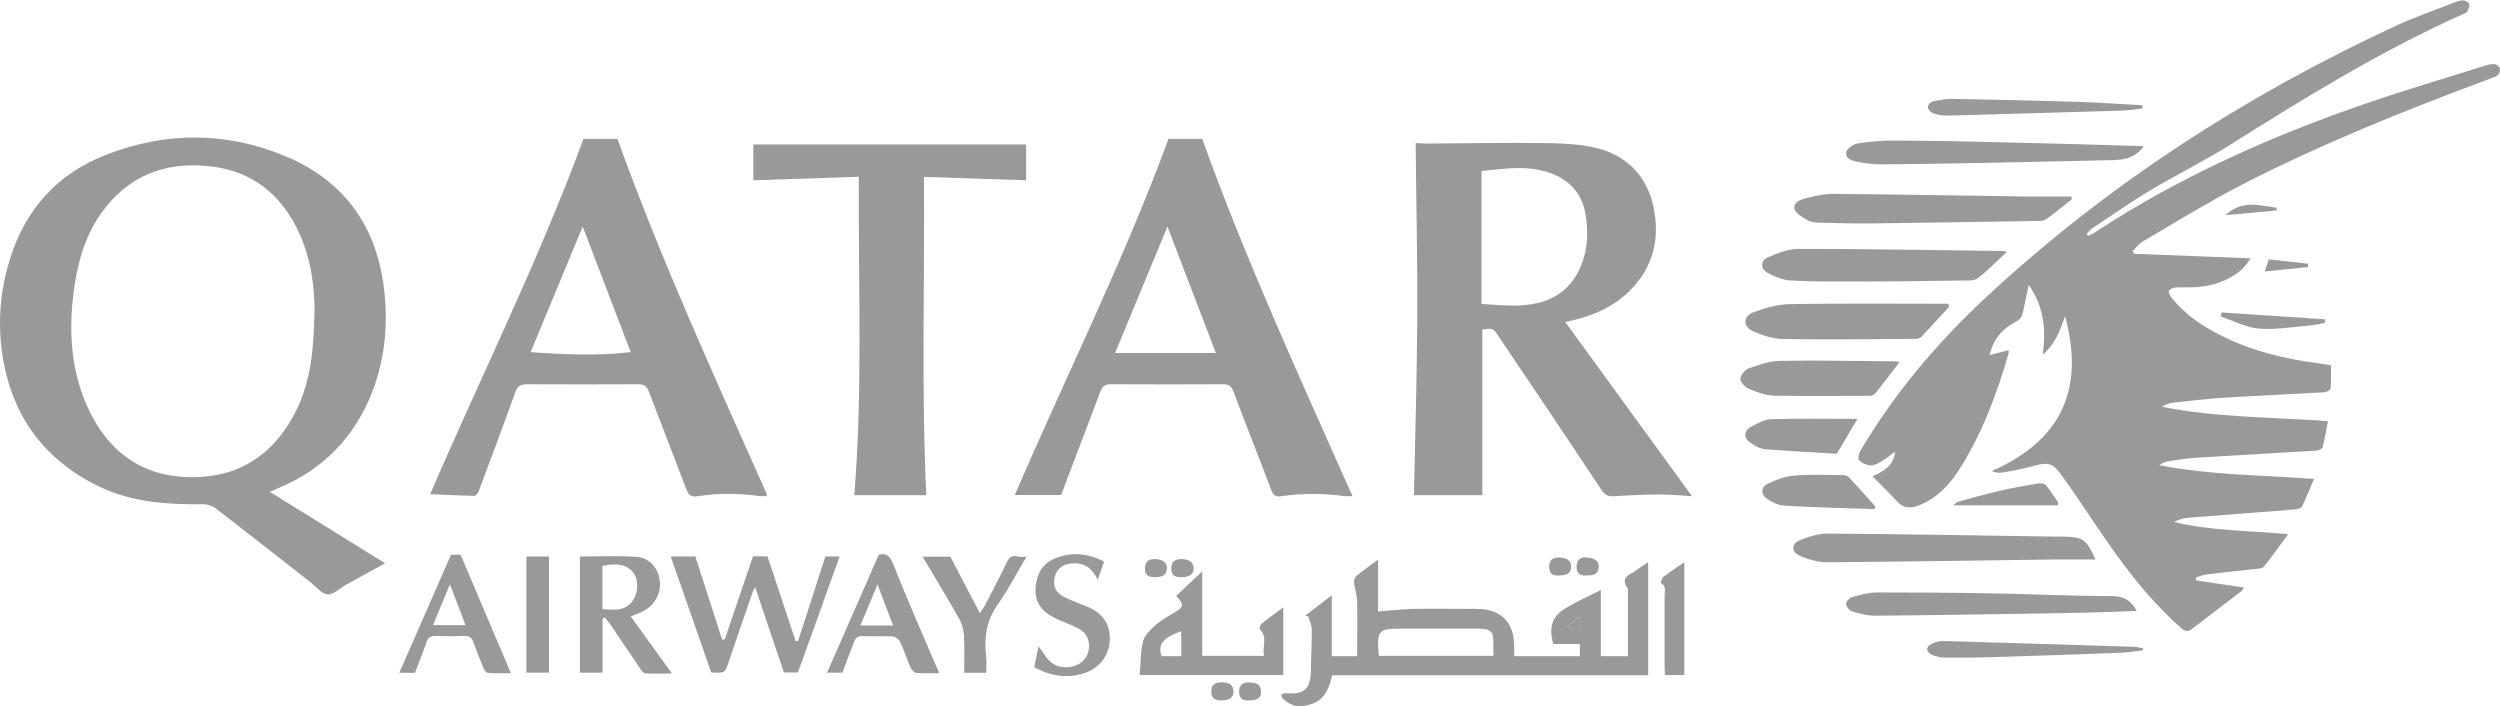<?xml version="1.0" encoding="UTF-8"?>
<svg id="Layer_2" data-name="Layer 2" xmlns="http://www.w3.org/2000/svg" viewBox="0 0 143.13 40.43">
  <defs>
    <style>
      .cls-1 {
        fill: #999;
        stroke-width: 0px;
      }
    </style>
  </defs>
  <g id="Layer_1-2" data-name="Layer 1">
    <g>
      <path class="cls-1" d="M119.54,13.5c.09-.04.2-.07.28-.12,4.87-3.22,10.16-5.57,15.65-7.46,2.23-.77,4.49-1.43,6.74-2.14.19-.06.39-.12.59-.11.12,0,.29.13.32.24.03.11-.03.31-.12.39-.12.11-.3.15-.46.21-4.87,1.82-9.69,3.74-14.31,6.13-1.89.98-3.7,2.1-5.53,3.17-.23.13-.4.37-.6.56.03.05.05.11.08.16,2.18.09,4.36.17,6.69.26-.23.29-.37.52-.57.68-.8.67-1.75.94-2.78.98-.32.01-.65-.01-.97.01-.14.01-.31.08-.38.18-.04.06.05.26.12.36.74.94,1.69,1.61,2.75,2.15,1.81.93,3.75,1.4,5.75,1.66.2.03.4.06.66.1,0,.44.02.89-.02,1.33,0,.09-.24.21-.37.22-1.91.11-3.82.19-5.73.31-.97.06-1.93.18-2.9.28-.22.02-.44.11-.65.24,3.12.62,6.29.59,9.5.82-.1.52-.18,1-.3,1.48-.03.1-.24.21-.37.21-2.26.14-4.53.26-6.79.4-.55.03-1.1.12-1.65.2-.19.03-.37.1-.55.23,2.9.58,5.85.56,8.86.79-.24.57-.45,1.09-.7,1.6-.05.1-.28.13-.44.15-2.01.16-4.03.31-6.04.47-.29.02-.56.11-.85.24,2.12.52,4.29.49,6.55.7-.49.67-.92,1.28-1.39,1.86-.1.12-.36.12-.56.14-.89.1-1.78.19-2.67.3-.22.03-.43.11-.65.17,0,.06,0,.12,0,.18.9.13,1.81.27,2.75.41-.07.09-.12.19-.2.24-.93.71-1.87,1.42-2.79,2.13-.24.19-.41.13-.63-.07-2.03-1.78-3.58-3.95-5.07-6.17-.57-.85-1.13-1.69-1.73-2.52-.54-.76-.8-.81-1.69-.56-.58.16-1.17.27-1.76.37-.17.03-.35-.01-.58-.09,3.93-1.73,5.35-4.62,4.2-8.87-.3.86-.58,1.61-1.28,2.21.19-1.44.08-2.74-.8-3.99-.13.58-.23,1.06-.33,1.55-.05.25-.15.42-.41.55-.74.38-1.28.95-1.5,1.91.41-.11.73-.19,1.08-.28,0,.04.02.13,0,.2-.65,2.26-1.47,4.45-2.71,6.46-.59.96-1.32,1.78-2.41,2.22-.48.19-.88.19-1.26-.22-.44-.49-.92-.94-1.41-1.44.68-.29,1.21-.64,1.3-1.41-.26.18-.5.39-.78.55-.19.12-.43.25-.63.24-.23-.02-.51-.14-.66-.31-.08-.09,0-.41.1-.57,1.94-3.26,4.37-6.14,7.13-8.71,6.97-6.49,14.88-11.58,23.5-15.58,1.07-.5,2.2-.88,3.31-1.32.17-.07.36-.14.53-.14.13,0,.32.1.36.2.04.13-.03.31-.1.44-.06.09-.2.13-.32.18-4.64,2.08-8.96,4.74-13.26,7.45-1.49.93-3.07,1.71-4.58,2.61-1.14.68-2.22,1.45-3.33,2.18-.12.08-.21.21-.31.32.04.04.07.08.11.12Z"/>
      <path class="cls-1" d="M15.45,28.16c2.23,1.38,4.4,2.73,6.6,4.09-.76.41-1.49.81-2.21,1.21-.36.2-.73.59-1.07.57-.35-.02-.67-.44-1-.7-1.81-1.41-3.62-2.84-5.44-4.24-.19-.14-.47-.23-.71-.22-2.05.02-4.08-.11-5.96-1.02C2.34,26.23.51,23.54.08,19.89c-.2-1.74-.02-3.46.51-5.12.89-2.82,2.72-4.83,5.46-5.9,3.42-1.34,6.89-1.34,10.28.07,3.49,1.45,5.33,4.17,5.69,7.9.19,1.94-.02,3.86-.74,5.68-1.02,2.55-2.8,4.36-5.33,5.42-.14.06-.28.12-.5.22ZM18.01,17.95c.01-1.49-.19-3.07-.86-4.56-1-2.22-2.67-3.6-5.13-3.87-2.6-.29-4.74.56-6.26,2.74-.96,1.37-1.36,2.95-1.56,4.59-.27,2.21-.12,4.38.8,6.43,1.17,2.59,3.15,4.05,6.03,4.04,2.76,0,4.73-1.39,5.94-3.84.84-1.7.99-3.54,1.03-5.54Z"/>
      <path class="cls-1" d="M89.61,18.43c2.45,3.37,4.85,6.67,7.26,9.98-.6-.04-1.22-.1-1.84-.1-.86,0-1.72.04-2.58.1-.34.02-.54-.03-.75-.34-1.96-2.96-3.94-5.9-5.92-8.84-.31-.46-.32-.45-.91-.36,0,3.17,0,6.34,0,9.48h-3.92c.07-3.31.17-6.66.19-10.02.02-3.36-.06-6.72-.09-10.14.18,0,.42.03.66.03,2.17-.01,4.35-.06,6.52-.03,1.06.01,2.14.04,3.16.28,1.72.42,2.87,1.57,3.26,3.31.42,1.88,0,3.59-1.44,4.96-.86.82-1.91,1.28-3.05,1.57-.13.03-.27.07-.54.13ZM84.82,17.4c1.1.07,2.16.2,3.21-.05,1.19-.28,2.02-1,2.49-2.14.38-.93.42-1.88.27-2.86-.18-1.17-.82-1.97-1.92-2.4-1.33-.52-2.68-.3-4.05-.16v7.61Z"/>
      <path class="cls-1" d="M33.41,7.95h1.94c2.48,6.9,5.55,13.6,8.55,20.34.01.02,0,.06-.01.11-.13,0-.27.02-.4,0-1.18-.16-2.37-.18-3.55.01-.4.07-.53-.1-.66-.44-.7-1.84-1.42-3.68-2.12-5.52-.12-.32-.27-.46-.63-.45-2.13.01-4.25.01-6.38,0-.34,0-.52.1-.64.43-.68,1.9-1.39,3.79-2.1,5.68-.04.12-.18.29-.27.28-.84-.02-1.67-.06-2.51-.1,2.9-6.74,6.22-13.39,8.78-20.35ZM33.36,12.97c-1.01,2.44-1.99,4.8-2.98,7.19,1.93.14,3.81.22,5.73,0-.92-2.4-1.81-4.74-2.75-7.19Z"/>
      <path class="cls-1" d="M66.89,7.95h1.94c2.48,6.92,5.58,13.65,8.6,20.45-.18,0-.33.02-.48,0-1.2-.16-2.4-.17-3.6.01-.32.05-.45-.05-.57-.36-.71-1.89-1.46-3.76-2.17-5.65-.11-.29-.25-.4-.56-.4-2.16.01-4.32.01-6.47,0-.34,0-.48.15-.59.44-.74,1.97-1.5,3.94-2.24,5.9h-2.65c2.92-6.79,6.24-13.43,8.8-20.39ZM69.61,20.21c-.94-2.45-1.84-4.81-2.77-7.24-1.01,2.44-1.98,4.79-3,7.24h5.77Z"/>
      <path class="cls-1" d="M53.03,28.35h-4.12c.49-6.01.22-12.07.26-18.23-2.08.07-4.07.13-6.04.2v-2.05h15.62v2.05c-1.88-.06-3.8-.12-5.85-.19.04,6.13-.15,12.2.13,18.23Z"/>
      <path class="cls-1" d="M76.27,38.66c-.28,1.19-.69,1.6-1.64,1.76-.47.08-.84-.12-1.18-.41-.06-.05-.07-.16-.11-.24.09-.03.19-.09.28-.08,1.06.08,1.41-.24,1.43-1.29.01-.79.06-1.57.05-2.36,0-.25-.12-.49-.19-.74-.06-.02-.12-.03-.19-.05.47-.36.95-.73,1.53-1.17v3.49h1.45c0-1.05.02-2.08,0-3.11,0-.37-.14-.73-.18-1.1-.01-.13.05-.31.14-.39.38-.31.78-.59,1.24-.93v2.97c.69-.05,1.33-.13,1.98-.15,1.22-.02,2.44,0,3.66,0,1.39,0,2.15.76,2.15,2.14,0,.18,0,.36,0,.57h3.76v-.7h-1.52c-.27-.93-.09-1.56.67-2.03.62-.38,1.3-.68,2.05-1.06v3.79h1.55v-3.86c-.51-.71.2-.82.55-1.11.17-.14.38-.25.61-.41v6.47h-18.1ZM78.96,37.55h6.54c0-.24,0-.46,0-.67,0-.75-.12-.88-.88-.89-1.43,0-2.86,0-4.3,0-1.42,0-1.49.07-1.39,1.49,0,.01.01.03.03.07ZM90.45,35.96v-.65c-.29.23-.5.39-.71.55.02.03.04.07.06.1h.65Z"/>
      <path class="cls-1" d="M119.97,32.03c-.78,0-1.52,0-2.26,0-4.38.06-8.76.13-13.14.16-.5,0-1.04-.16-1.51-.36-.51-.22-.52-.71,0-.91.5-.2,1.06-.38,1.6-.37,4.27.03,8.55.1,12.82.17.25,0,.49,0,.74,0,1.05.04,1.25.17,1.75,1.32Z"/>
      <path class="cls-1" d="M40.72,38.5c-.77-2.2-1.54-4.41-2.32-6.64h1.41c.51,1.57,1.02,3.16,1.53,4.75.05,0,.1,0,.15.01.54-1.59,1.08-3.18,1.62-4.77h.83c.53,1.61,1.07,3.23,1.61,4.85h.14c.52-1.6,1.04-3.2,1.56-4.84h.82c-.79,2.21-1.58,4.41-2.39,6.64h-.8c-.54-1.6-1.08-3.21-1.65-4.89-.08.18-.14.27-.17.38-.44,1.28-.89,2.56-1.32,3.85-.23.69-.22.7-1.01.66Z"/>
      <path class="cls-1" d="M114.89,14.42c-.58.54-1.08,1.07-1.66,1.51-.22.17-.62.12-.94.13-2.04.03-4.07.06-6.11.06-1.22,0-2.44.01-3.65-.06-.44-.02-.9-.21-1.3-.42-.46-.24-.46-.72.01-.92.55-.24,1.17-.47,1.76-.47,3.89,0,7.77.07,11.66.12.06,0,.11.02.23.05Z"/>
      <path class="cls-1" d="M118.6,11.42c-.48.38-.96.77-1.45,1.13-.11.08-.29.1-.43.1-3.14.05-6.29.1-9.43.14-1.05.01-2.09-.01-3.14-.04-.24,0-.51-.05-.71-.17-.27-.16-.65-.37-.7-.62-.08-.38.35-.54.68-.62.49-.12,1-.24,1.5-.24,3.71.03,7.43.1,11.14.15.84.01,1.69,0,2.53,0,0,.05.01.11.02.16Z"/>
      <path class="cls-1" d="M111.58,17.57c-.53.58-1.05,1.16-1.58,1.72-.07.07-.22.11-.33.11-2.51.02-5.03.05-7.54.01-.58,0-1.19-.19-1.73-.43-.63-.27-.63-.87.01-1.11.66-.25,1.39-.45,2.1-.46,3.01-.05,6.02-.02,9.03-.02.02.06.03.12.05.17Z"/>
      <path class="cls-1" d="M73.47,34.75v3.89h-8.22c.06-.66.04-1.33.2-1.95.09-.35.44-.66.73-.92.31-.27.68-.48,1.04-.69.57-.34.59-.45.12-.96.47-.44.94-.89,1.49-1.41v4.84h3.54c-.12-.51.23-1.06-.24-1.52-.04-.04.01-.25.09-.31.39-.32.79-.61,1.28-.97ZM67.63,37.57v-1.43c-.9.31-1.41.69-1.12,1.43h1.12Z"/>
      <path class="cls-1" d="M34.5,35.41v3.1h-1.3v-6.65c1.07,0,2.15-.05,3.22.02.73.04,1.22.59,1.34,1.27.13.71-.21,1.43-.86,1.8-.23.13-.48.21-.79.34.78,1.07,1.54,2.14,2.36,3.27-.55,0-1.04.02-1.52-.01-.11,0-.24-.17-.31-.29-.57-.84-1.14-1.69-1.71-2.53-.09-.13-.2-.24-.31-.37-.04.02-.08.04-.12.06ZM34.49,34.87c.72.07,1.39.12,1.8-.58.28-.49.25-1.22-.08-1.57-.49-.51-1.1-.44-1.72-.32v2.47Z"/>
      <path class="cls-1" d="M122.73,8.38c-.62.86-1.51.78-2.36.8-2.51.06-5.02.11-7.53.16-1.71.03-3.42.06-5.13.07-.44,0-.89-.05-1.33-.14-.31-.06-.74-.16-.68-.55.03-.2.41-.47.66-.51.69-.11,1.41-.17,2.11-.16,1.97,0,3.95.04,5.92.09,2.71.06,5.42.14,8.13.22.06,0,.12.02.21.03Z"/>
      <path class="cls-1" d="M122.33,34.98c-1.22.04-2.4.09-3.58.11-3.81.06-7.61.13-11.42.16-.43,0-.88-.12-1.3-.25-.15-.05-.32-.27-.34-.43-.01-.12.19-.34.33-.38.45-.13.93-.26,1.39-.27,2.19,0,4.38.01,6.57.05,2.31.04,4.62.15,6.93.16.66,0,1.08.22,1.42.84Z"/>
      <path class="cls-1" d="M108.76,20.72c-.48.63-.93,1.22-1.39,1.8-.06.08-.21.14-.31.14-1.84,0-3.67.03-5.51-.01-.49-.01-.99-.21-1.45-.4-.21-.09-.47-.38-.46-.56.01-.22.26-.52.47-.6.57-.2,1.18-.42,1.78-.43,2.22-.04,4.44.01,6.67.03.04,0,.09.02.2.05Z"/>
      <path class="cls-1" d="M23.75,38.52h-.89c.99-2.27,1.97-4.5,2.96-6.76h.55c.96,2.26,1.91,4.5,2.88,6.78-.45,0-.88.02-1.3-.01-.09,0-.22-.15-.26-.26-.21-.5-.41-1-.59-1.51-.09-.26-.24-.36-.51-.35-.55.02-1.11.02-1.66,0-.28,0-.42.09-.51.35-.2.58-.43,1.15-.66,1.75ZM25.76,33.45c-.35.84-.65,1.58-.97,2.34h1.86c-.3-.78-.57-1.5-.89-2.34Z"/>
      <path class="cls-1" d="M53.76,38.54c-.49,0-.9.02-1.29-.01-.12-.01-.27-.17-.33-.29-.22-.49-.38-1.01-.61-1.5-.07-.14-.27-.29-.42-.3-.58-.03-1.17,0-1.76-.02-.26,0-.38.11-.46.34-.21.58-.44,1.15-.66,1.75h-.88c.99-2.26,1.96-4.48,2.96-6.75.42-.12.64.06.83.54.73,1.85,1.53,3.67,2.31,5.5.09.22.2.44.33.74ZM51.13,35.81c-.3-.78-.58-1.52-.89-2.35-.34.82-.65,1.56-.98,2.35h1.87Z"/>
      <path class="cls-1" d="M63.21,32.15c-.11.32-.22.62-.36,1.04-.32-.66-.76-.96-1.39-.94-.57.02-.96.29-1.07.77-.13.55.05.93.61,1.2.4.19.83.34,1.24.51.87.36,1.3.97,1.3,1.83,0,.88-.53,1.65-1.38,1.95-1.02.36-2,.21-2.95-.31.08-.37.15-.72.25-1.2.15.22.25.35.34.49.4.61.95.83,1.63.66.51-.13.84-.49.91-.99.07-.5-.15-.96-.62-1.19-.44-.22-.91-.38-1.35-.6-.93-.45-1.25-1.17-1.01-2.17.13-.55.44-.96.95-1.19.98-.44,1.94-.34,2.91.14Z"/>
      <path class="cls-1" d="M58.77,31.87c-.55.93-1.04,1.88-1.65,2.74-.65.92-.79,1.9-.66,2.98.04.3,0,.61,0,.93h-1.26c0-.7.03-1.39-.01-2.08-.02-.34-.1-.7-.26-.99-.67-1.19-1.39-2.36-2.11-3.58h1.59c.54,1.04,1.09,2.1,1.69,3.24.13-.2.23-.33.3-.47.4-.78.82-1.55,1.19-2.35.16-.34.3-.54.71-.42.14.04.3,0,.48,0Z"/>
      <path class="cls-1" d="M106.35,23.97c-.37.63-.74,1.25-1.19,2.01-1.28-.08-2.69-.15-4.09-.26-.29-.02-.59-.19-.84-.36-.41-.27-.41-.68.01-.92.37-.21.79-.43,1.19-.44,1.62-.05,3.25-.02,4.91-.02Z"/>
      <path class="cls-1" d="M107.34,29.15c-1.74-.06-3.47-.1-5.21-.2-.32-.02-.65-.19-.93-.37-.4-.26-.41-.67,0-.88.47-.23,1-.43,1.52-.47.93-.08,1.88-.04,2.82-.03.11,0,.25.05.32.13.51.55,1.01,1.11,1.51,1.67l-.05.16Z"/>
      <path class="cls-1" d="M122.66,6.21c-.38.04-.75.11-1.13.12-3.36.1-6.71.2-10.07.29-.27,0-.55-.05-.81-.14-.13-.05-.27-.23-.28-.36-.01-.1.16-.28.28-.31.37-.08.76-.15,1.13-.15,2.48.05,4.96.1,7.44.18,1.15.04,2.3.13,3.45.19,0,.06-.01.12-.02.17Z"/>
      <path class="cls-1" d="M122.7,37.23c-.42.05-.84.12-1.27.14-2.42.09-4.84.18-7.26.25-.94.03-1.88.04-2.82.03-.25,0-.53-.06-.76-.17-.34-.16-.34-.46,0-.62.22-.1.47-.17.71-.16,3.62.1,7.25.22,10.87.33.18,0,.35.06.53.09,0,.03,0,.07,0,.1Z"/>
      <path class="cls-1" d="M30.14,31.86h1.29v6.65h-1.29v-6.65Z"/>
      <path class="cls-1" d="M96.43,38.65h-1.11c0-.18-.02-.34-.02-.5,0-1.34,0-2.68,0-4.03,0-.26.12-.56-.21-.74-.02,0,.06-.29.15-.36.36-.28.75-.53,1.19-.83v6.47Z"/>
      <path class="cls-1" d="M117.8,28.93h-5.98c.1-.07.18-.17.28-.2.75-.21,1.5-.42,2.26-.6.76-.18,1.54-.32,2.31-.45.15-.03.38,0,.46.1.27.31.48.67.72,1.01-.02.05-.03.1-.05.14Z"/>
      <path class="cls-1" d="M127.2,17.89c1.97.13,3.93.26,5.9.39,0,.07,0,.14,0,.21-.33.06-.66.14-1,.16-.94.08-1.88.24-2.81.16-.73-.07-1.43-.45-2.15-.69.02-.08.04-.16.05-.24Z"/>
      <path class="cls-1" d="M67.61,33.04c-.33.02-.55-.1-.55-.49,0-.39.19-.55.63-.54.42.01.67.23.65.56-.02.32-.27.48-.73.48Z"/>
      <path class="cls-1" d="M66.13,33.04c-.34.01-.57-.07-.58-.47,0-.4.18-.56.55-.56.45,0,.72.19.71.54-.02.44-.35.48-.69.5Z"/>
      <path class="cls-1" d="M89.29,32.95c-.36.02-.6-.08-.6-.5,0-.36.18-.53.54-.53.46,0,.72.17.72.52,0,.45-.33.49-.66.51Z"/>
      <path class="cls-1" d="M90.79,31.92c.5,0,.77.21.74.56-.04.44-.37.46-.71.47-.35.02-.57-.13-.56-.5,0-.38.21-.56.53-.54Z"/>
      <path class="cls-1" d="M71.54,40.1c-.36.02-.6-.08-.6-.5,0-.4.23-.54.59-.53.34.01.66.08.67.52,0,.45-.32.5-.66.51Z"/>
      <path class="cls-1" d="M70,39.06c.29.03.61.08.62.53,0,.35-.23.51-.72.51-.35,0-.55-.13-.55-.51,0-.41.24-.53.64-.53Z"/>
      <path class="cls-1" d="M129.66,15.53c.09-.26.15-.44.23-.68.76.08,1.51.16,2.25.25,0,.06,0,.12,0,.19-.81.08-1.61.16-2.49.25Z"/>
      <path class="cls-1" d="M127.41,12.32c.96-.9,1.95-.55,2.92-.43,0,.05.01.11.02.16-.95.09-1.9.17-2.94.27Z"/>
      <path class="cls-1" d="M90.45,35.96h-.65s-.04-.07-.06-.1c.21-.16.42-.32.71-.55v.65Z"/>
    </g>
  </g>
</svg>